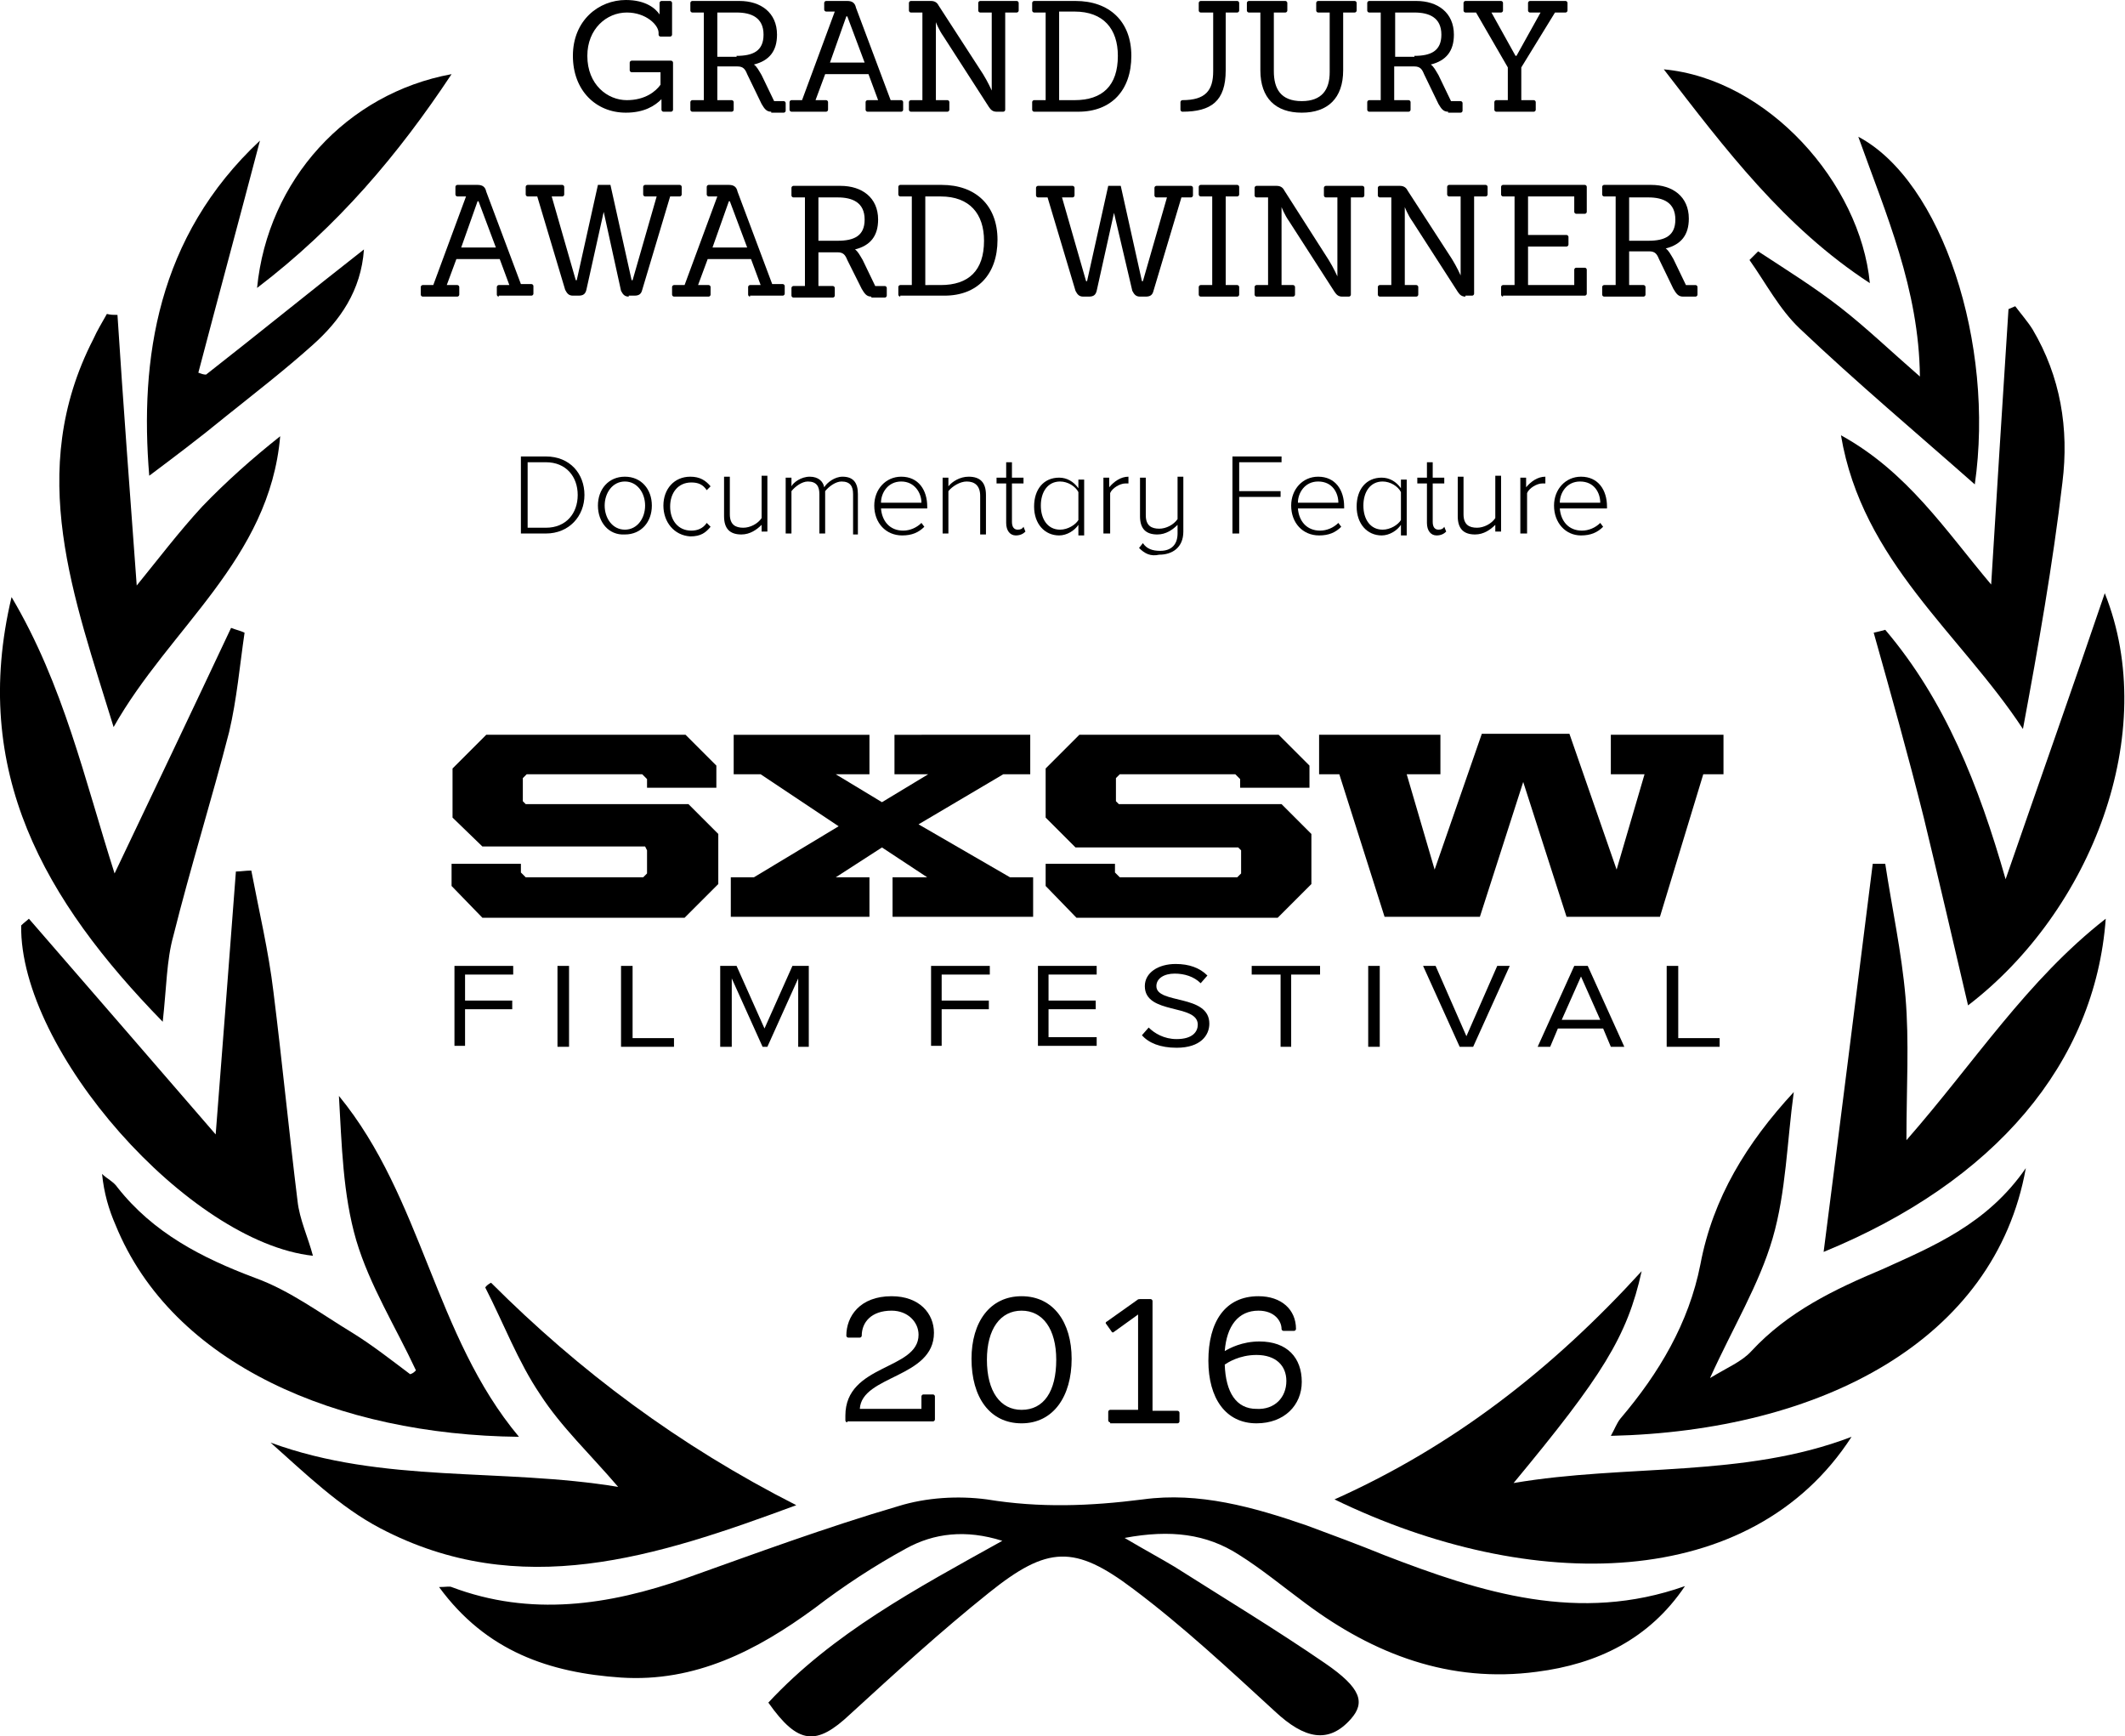 <?xml version="1.0" encoding="utf-8"?>
<!-- Generator: Adobe Illustrator 19.2.1, SVG Export Plug-In . SVG Version: 6.00 Build 0)  -->
<svg version="1.1" id="Layer_2" xmlns="http://www.w3.org/2000/svg" xmlns:xlink="http://www.w3.org/1999/xlink" x="0px" y="0px"
	 viewBox="0 0 220.7 180.3" style="enable-background:new 0 0 220.7 180.3;" xml:space="preserve">
<g>
	<g>
		<g>
			<path d="M54.1,55.4v-8h2.6c2.5,0,4,1.8,4,4c0,2.2-1.6,4-4,4H54.1z M60,51.4c0-1.9-1.2-3.4-3.3-3.4h-1.9v6.8h1.9
				C58.8,54.8,60,53.3,60,51.4z"/>
			<path d="M62.1,52.5c0-1.7,1.1-3,2.8-3c1.7,0,2.8,1.3,2.8,3s-1.1,3-2.8,3C63.2,55.6,62.1,54.2,62.1,52.5z M67,52.5
				c0-1.3-0.8-2.5-2.1-2.5c-1.3,0-2.1,1.2-2.1,2.5c0,1.3,0.8,2.5,2.1,2.5C66.2,55,67,53.8,67,52.5z"/>
			<path d="M68.9,52.5c0-1.7,1.1-3,2.8-3c1,0,1.6,0.4,2.1,1l-0.4,0.4c-0.4-0.6-0.9-0.8-1.6-0.8c-1.4,0-2.2,1.1-2.2,2.5
				s0.8,2.5,2.2,2.5c0.6,0,1.2-0.2,1.6-0.8l0.4,0.4c-0.5,0.6-1,1-2.1,1C70,55.6,68.9,54.2,68.9,52.5z"/>
			<path d="M79.1,55.4v-0.9c-0.5,0.5-1.2,1-2.1,1c-1.2,0-1.8-0.6-1.8-1.9v-4.1h0.6v3.9c0,1.1,0.6,1.4,1.4,1.4c0.7,0,1.5-0.4,1.9-1
				v-4.4h0.6v5.8H79.1z"/>
			<path d="M88.6,55.4v-4.1c0-0.8-0.3-1.3-1.2-1.3c-0.6,0-1.3,0.5-1.7,1v4.4h-0.6v-4.1c0-0.8-0.3-1.3-1.2-1.3c-0.6,0-1.3,0.5-1.7,1
				v4.4h-0.6v-5.8h0.6v0.9c0.2-0.4,1-1,1.9-1c0.9,0,1.4,0.5,1.5,1.1c0.3-0.5,1.1-1.1,1.9-1.1c1.1,0,1.6,0.6,1.6,1.8v4.2H88.6z"/>
			<path d="M90.8,52.5c0-1.7,1.2-3,2.8-3c1.8,0,2.7,1.4,2.7,3.1v0.2h-4.8c0.1,1.3,0.9,2.3,2.3,2.3c0.7,0,1.4-0.3,1.9-0.8l0.3,0.4
				c-0.6,0.6-1.3,0.9-2.3,0.9C92,55.6,90.8,54.3,90.8,52.5z M93.6,50c-1.4,0-2.1,1.2-2.1,2.2h4.2C95.7,51.2,95,50,93.6,50z"/>
			<path d="M101.8,55.4v-3.9c0-1.1-0.6-1.5-1.4-1.5c-0.7,0-1.5,0.5-1.9,1v4.4h-0.6v-5.8h0.6v0.9c0.4-0.5,1.2-1,2.1-1
				c1.2,0,1.8,0.6,1.8,1.9v4.1H101.8z"/>
			<path d="M104.5,54.3v-4.1h-1v-0.6h1V48h0.6v1.6h1.2v0.6h-1.2v4c0,0.5,0.2,0.8,0.6,0.8c0.3,0,0.5-0.1,0.6-0.3l0.2,0.5
				c-0.2,0.2-0.5,0.4-1,0.4C104.9,55.6,104.5,55.1,104.5,54.3z"/>
			<path d="M112,55.4v-0.9c-0.4,0.6-1.2,1.1-2,1.1c-1.5,0-2.6-1.2-2.6-3c0-1.8,1-3,2.6-3c0.8,0,1.5,0.4,2,1.1v-0.9h0.6v5.8H112z
				 M112,54v-2.9c-0.3-0.6-1.1-1.1-1.9-1.1c-1.3,0-2,1.1-2,2.5c0,1.4,0.7,2.5,2,2.5C110.9,55,111.7,54.5,112,54z"/>
			<path d="M114.6,55.4v-5.8h0.6v1c0.5-0.6,1.2-1.1,2-1.1v0.7c-0.1,0-0.2,0-0.3,0c-0.6,0-1.4,0.5-1.6,1v4.2H114.6z"/>
			<path d="M118.3,56.9l0.4-0.5c0.4,0.6,1,0.8,1.8,0.8c1.2,0,1.8-0.7,1.8-1.8v-0.9c-0.5,0.5-1.2,1-2.1,1c-1.2,0-1.8-0.6-1.8-1.9v-4
				h0.6v3.9c0,1.1,0.6,1.4,1.4,1.4c0.7,0,1.5-0.4,1.9-1v-4.4h0.6v5.7c0,1.7-1.2,2.4-2.5,2.4C119.5,57.8,118.9,57.5,118.3,56.9z"/>
			<path d="M128,55.4v-8h5.1V48h-4.4v3h4.3v0.6h-4.3v3.8H128z"/>
			<path d="M134.1,52.5c0-1.7,1.2-3,2.8-3c1.8,0,2.7,1.4,2.7,3.1v0.2h-4.8c0.1,1.3,0.9,2.3,2.3,2.3c0.7,0,1.4-0.3,1.9-0.8l0.3,0.4
				c-0.6,0.6-1.3,0.9-2.3,0.9C135.3,55.6,134.1,54.3,134.1,52.5z M136.9,50c-1.4,0-2.1,1.2-2.1,2.2h4.2C139,51.2,138.4,50,136.9,50z
				"/>
			<path d="M145.5,55.4v-0.9c-0.4,0.6-1.2,1.1-2,1.1c-1.5,0-2.6-1.2-2.6-3c0-1.8,1-3,2.6-3c0.8,0,1.5,0.4,2,1.1v-0.9h0.6v5.8H145.5z
				 M145.5,54v-2.9c-0.3-0.6-1.1-1.1-1.9-1.1c-1.3,0-2,1.1-2,2.5c0,1.4,0.7,2.5,2,2.5C144.4,55,145.2,54.5,145.5,54z"/>
			<path d="M148.2,54.3v-4.1h-1v-0.6h1V48h0.6v1.6h1.2v0.6h-1.2v4c0,0.5,0.2,0.8,0.6,0.8c0.3,0,0.5-0.1,0.6-0.3l0.2,0.5
				c-0.2,0.2-0.5,0.4-1,0.4C148.6,55.6,148.2,55.1,148.2,54.3z"/>
			<path d="M155.3,55.4v-0.9c-0.5,0.5-1.2,1-2.1,1c-1.2,0-1.8-0.6-1.8-1.9v-4.1h0.6v3.9c0,1.1,0.6,1.4,1.4,1.4c0.7,0,1.5-0.4,1.9-1
				v-4.4h0.6v5.8H155.3z"/>
			<path d="M157.9,55.4v-5.8h0.6v1c0.5-0.6,1.2-1.1,2-1.1v0.7c-0.1,0-0.2,0-0.3,0c-0.6,0-1.4,0.5-1.6,1v4.2H157.9z"/>
			<path d="M161.4,52.5c0-1.7,1.2-3,2.8-3c1.8,0,2.7,1.4,2.7,3.1v0.2H162c0.1,1.3,0.9,2.3,2.3,2.3c0.7,0,1.4-0.3,1.9-0.8l0.3,0.4
				c-0.6,0.6-1.3,0.9-2.3,0.9C162.6,55.6,161.4,54.3,161.4,52.5z M164.1,50c-1.4,0-2.1,1.2-2.1,2.2h4.2
				C166.2,51.2,165.6,50,164.1,50z"/>
		</g>
	</g>
	<g>
		<path d="M68.9,11.6c-0.1,0-0.2-0.1-0.2-0.2v-1.1c-0.7,0.7-1.8,1.4-3.7,1.4c-3.1,0-5.5-2.3-5.5-5.9C59.5,2.1,62.2,0,65,0
			c2.1,0,3.1,0.9,3.5,1.5l0-1.2c0-0.1,0.1-0.2,0.2-0.2h0.9c0.1,0,0.2,0.1,0.2,0.2v3.3c0,0.1-0.1,0.2-0.2,0.2h-1
			c-0.1,0-0.2-0.1-0.2-0.2V3.4c0-0.8-1.3-2.1-3.3-2.1C63,1.3,61,3,61,5.8c0,3,2.1,4.6,4.1,4.6c1.9,0,3-0.9,3.5-1.6V7.5h-3
			c-0.1,0-0.2-0.1-0.2-0.2V6.5c0-0.1,0.1-0.2,0.2-0.2h4.1c0.1,0,0.2,0.1,0.2,0.2v4.9c0,0.1-0.1,0.2-0.2,0.2H68.9z"/>
		<path d="M80.1,11.6c-0.5,0-0.7-0.3-1-0.8l-1.5-3.1c-0.2-0.5-0.4-0.8-1-0.8h-2.1v3.5H76c0.1,0,0.2,0.1,0.2,0.2v0.8
			c0,0.1-0.1,0.2-0.2,0.2h-4.1c-0.1,0-0.2-0.1-0.2-0.2v-0.8c0-0.1,0.1-0.2,0.2-0.2h1.2V1.3h-1.2c-0.1,0-0.2-0.1-0.2-0.2V0.3
			c0-0.1,0.1-0.2,0.2-0.2h4.9c2.2,0,3.9,1.2,3.9,3.5c0,1.7-0.8,2.7-2.4,3.1c0.3,0.2,0.5,0.6,0.8,1.1l1.3,2.7h1
			c0.1,0,0.2,0.1,0.2,0.2v0.8c0,0.1-0.1,0.2-0.2,0.2H80.1z M76.5,5.8c1.7,0,2.8-0.5,2.8-2.2c0-1.8-1.3-2.3-2.8-2.3h-2v4.6H76.5z"/>
		<path d="M90.1,11.6c-0.1,0-0.2-0.1-0.2-0.2v-0.8c0-0.1,0.1-0.2,0.2-0.2h1.1l-1-2.7h-4.5l-1,2.7h1.1c0.1,0,0.2,0.1,0.2,0.2v0.8
			c0,0.1-0.1,0.2-0.2,0.2h-3.6c-0.1,0-0.2-0.1-0.2-0.2v-0.8c0-0.1,0.1-0.2,0.2-0.2h1.1l3.4-9.2h-0.9c-0.1,0-0.2-0.1-0.2-0.2V0.3
			c0-0.1,0.1-0.2,0.2-0.2H88c0.5,0,0.8,0.2,0.9,0.7l3.6,9.6h1.1c0.1,0,0.2,0.1,0.2,0.2v0.8c0,0.1-0.1,0.2-0.2,0.2H90.1z M88,1.7
			h-0.1l-1.7,4.8h3.6L88,1.7z"/>
		<path d="M103.5,11.6c-0.4,0-0.6-0.2-0.8-0.5L98,3.8c-0.5-0.7-0.8-1.5-0.8-1.5h0v8.1h1.2c0.1,0,0.2,0.1,0.2,0.2v0.8
			c0,0.1-0.1,0.2-0.2,0.2h-3.8c-0.1,0-0.2-0.1-0.2-0.2v-0.8c0-0.1,0.1-0.2,0.2-0.2h1.2V1.3h-1.2c-0.1,0-0.2-0.1-0.2-0.2V0.3
			c0-0.1,0.1-0.2,0.2-0.2h2.1c0.5,0,0.7,0.3,0.8,0.5l4.6,7.1c0.5,0.8,0.9,1.7,0.9,1.7h0V1.3h-1.2c-0.1,0-0.2-0.1-0.2-0.2V0.3
			c0-0.1,0.1-0.2,0.2-0.2h3.8c0.1,0,0.2,0.1,0.2,0.2v0.8c0,0.1-0.1,0.2-0.2,0.2h-1.2v10.1c0,0.1-0.1,0.2-0.2,0.2H103.5z"/>
		<path d="M107.4,11.6c-0.1,0-0.2-0.1-0.2-0.2v-0.8c0-0.1,0.1-0.2,0.2-0.2h1.2V1.3h-1.2c-0.1,0-0.2-0.1-0.2-0.2V0.3
			c0-0.1,0.1-0.2,0.2-0.2h4.3c3.5,0,5.8,2.1,5.8,5.7c0,3.6-2.1,5.8-5.5,5.8H107.4z M111.6,10.4c2.9,0,4.5-1.5,4.5-4.6
			c0-2.8-1.5-4.6-4.5-4.6H110v9.2H111.6z"/>
		<path d="M125.9,1.3h-1.2c-0.1,0-0.2-0.1-0.2-0.2V0.3c0-0.1,0.1-0.2,0.2-0.2h3.8c0.1,0,0.2,0.1,0.2,0.2v0.8c0,0.1-0.1,0.2-0.2,0.2
			h-1.2v6c0,3.2-1.5,4.3-4.5,4.3c-0.1,0-0.2-0.1-0.2-0.2v-0.8c0-0.1,0.1-0.2,0.2-0.2c2.4,0,3.2-1,3.2-3V1.3z"/>
		<path d="M138.1,1.3h-1.2c-0.1,0-0.2-0.1-0.2-0.2V0.3c0-0.1,0.1-0.2,0.2-0.2h3.8c0.1,0,0.2,0.1,0.2,0.2v0.8c0,0.1-0.1,0.2-0.2,0.2
			h-1.2v6c0,2.9-1.6,4.4-4.3,4.4c-2.7,0-4.3-1.5-4.3-4.4v-6h-1.2c-0.1,0-0.2-0.1-0.2-0.2V0.3c0-0.1,0.1-0.2,0.2-0.2h3.8
			c0.1,0,0.2,0.1,0.2,0.2v0.8c0,0.1-0.1,0.2-0.2,0.2h-1.2v6.1c0,1.8,0.7,3.1,2.9,3.1c2.1,0,2.9-1.2,2.9-3V1.3z"/>
		<path d="M150.4,11.6c-0.5,0-0.7-0.3-1-0.8l-1.5-3.1c-0.2-0.5-0.4-0.8-1-0.8h-2.1v3.5h1.5c0.1,0,0.2,0.1,0.2,0.2v0.8
			c0,0.1-0.1,0.2-0.2,0.2h-4.1c-0.1,0-0.2-0.1-0.2-0.2v-0.8c0-0.1,0.1-0.2,0.2-0.2h1.2V1.3h-1.2c-0.1,0-0.2-0.1-0.2-0.2V0.3
			c0-0.1,0.1-0.2,0.2-0.2h4.9c2.2,0,3.9,1.2,3.9,3.5c0,1.7-0.8,2.7-2.4,3.1c0.3,0.2,0.5,0.6,0.8,1.1l1.3,2.7h1
			c0.1,0,0.2,0.1,0.2,0.2v0.8c0,0.1-0.1,0.2-0.2,0.2H150.4z M146.9,5.8c1.7,0,2.8-0.5,2.8-2.2c0-1.8-1.3-2.3-2.8-2.3h-2v4.6H146.9z"
			/>
		<path d="M155.4,11.6c-0.1,0-0.2-0.1-0.2-0.2v-0.8c0-0.1,0.1-0.2,0.2-0.2h1.2V7l-3.3-5.7h-1.1c-0.1,0-0.2-0.1-0.2-0.2V0.3
			c0-0.1,0.1-0.2,0.2-0.2h3.7c0.1,0,0.2,0.1,0.2,0.2v0.8c0,0.1-0.1,0.2-0.2,0.2h-1l2.5,4.5h0.1l2.5-4.5h-1.1c-0.1,0-0.2-0.1-0.2-0.2
			V0.3c0-0.1,0.1-0.2,0.2-0.2h3.7c0.1,0,0.2,0.1,0.2,0.2v0.8c0,0.1-0.1,0.2-0.2,0.2h-1.1L158,7v3.4h1.3c0.1,0,0.2,0.1,0.2,0.2v0.8
			c0,0.1-0.1,0.2-0.2,0.2H155.4z"/>
		<path d="M51.8,30.8c-0.1,0-0.2-0.1-0.2-0.2v-0.8c0-0.1,0.1-0.2,0.2-0.2h1.1l-1-2.7h-4.5l-1,2.7h1.1c0.1,0,0.2,0.1,0.2,0.2v0.8
			c0,0.1-0.1,0.2-0.2,0.2h-3.6c-0.1,0-0.2-0.1-0.2-0.2v-0.8c0-0.1,0.1-0.2,0.2-0.2H45l3.4-9.2h-0.9c-0.1,0-0.2-0.1-0.2-0.2v-0.8
			c0-0.1,0.1-0.2,0.2-0.2h2.1c0.5,0,0.8,0.2,0.9,0.7l3.6,9.6h1.1c0.1,0,0.2,0.1,0.2,0.2v0.8c0,0.1-0.1,0.2-0.2,0.2H51.8z M49.7,20.9
			h-0.1l-1.7,4.8h3.6L49.7,20.9z"/>
		<path d="M65.3,30.8c-0.4,0-0.6-0.2-0.8-0.6L62.7,22h0l-1.8,8.1c-0.1,0.4-0.3,0.6-0.8,0.6h-0.6c-0.4,0-0.6-0.2-0.8-0.6l-2.9-9.7h-1
			c-0.1,0-0.2-0.1-0.2-0.2v-0.8c0-0.1,0.1-0.2,0.2-0.2h3.6c0.1,0,0.2,0.1,0.2,0.2v0.8c0,0.1-0.1,0.2-0.2,0.2h-1.1l2.5,8.7h0.1
			l2.2-9.9h1.3l2.2,9.9h0.1l2.5-8.7H67c-0.1,0-0.2-0.1-0.2-0.2v-0.8c0-0.1,0.1-0.2,0.2-0.2h3.6c0.1,0,0.2,0.1,0.2,0.2v0.8
			c0,0.1-0.1,0.2-0.2,0.2h-1l-2.9,9.7c-0.1,0.4-0.3,0.6-0.8,0.6H65.3z"/>
		<path d="M77.9,30.8c-0.1,0-0.2-0.1-0.2-0.2v-0.8c0-0.1,0.1-0.2,0.2-0.2H79l-1-2.7h-4.5l-1,2.7h1.1c0.1,0,0.2,0.1,0.2,0.2v0.8
			c0,0.1-0.1,0.2-0.2,0.2H70c-0.1,0-0.2-0.1-0.2-0.2v-0.8c0-0.1,0.1-0.2,0.2-0.2h1.1l3.4-9.2h-0.9c-0.1,0-0.2-0.1-0.2-0.2v-0.8
			c0-0.1,0.1-0.2,0.2-0.2h2.1c0.5,0,0.8,0.2,0.9,0.7l3.6,9.6h1.1c0.1,0,0.2,0.1,0.2,0.2v0.8c0,0.1-0.1,0.2-0.2,0.2H77.9z M75.8,20.9
			h-0.1l-1.7,4.8h3.6L75.8,20.9z"/>
		<path d="M90.5,30.8c-0.5,0-0.7-0.3-1-0.8L88,27c-0.2-0.5-0.4-0.8-1-0.8H85v3.5h1.5c0.1,0,0.2,0.1,0.2,0.2v0.8
			c0,0.1-0.1,0.2-0.2,0.2h-4.1c-0.1,0-0.2-0.1-0.2-0.2v-0.8c0-0.1,0.1-0.2,0.2-0.2h1.2v-9.2h-1.2c-0.1,0-0.2-0.1-0.2-0.2v-0.8
			c0-0.1,0.1-0.2,0.2-0.2h4.9c2.2,0,3.9,1.2,3.9,3.5c0,1.7-0.8,2.7-2.4,3.1c0.3,0.2,0.5,0.6,0.8,1.1l1.3,2.7h1
			c0.1,0,0.2,0.1,0.2,0.2v0.8c0,0.1-0.1,0.2-0.2,0.2H90.5z M87,25c1.7,0,2.8-0.5,2.8-2.2c0-1.8-1.3-2.3-2.8-2.3h-2V25H87z"/>
		<path d="M93.5,30.8c-0.1,0-0.2-0.1-0.2-0.2v-0.8c0-0.1,0.1-0.2,0.2-0.2h1.2v-9.2h-1.2c-0.1,0-0.2-0.1-0.2-0.2v-0.8
			c0-0.1,0.1-0.2,0.2-0.2h4.3c3.5,0,5.8,2.1,5.8,5.7c0,3.6-2.1,5.8-5.5,5.8H93.5z M97.7,29.6c2.9,0,4.5-1.5,4.5-4.6
			c0-2.8-1.5-4.6-4.5-4.6h-1.6v9.2H97.7z"/>
		<path d="M118.4,30.8c-0.4,0-0.6-0.2-0.8-0.6l-1.9-8.1h0l-1.8,8.1c-0.1,0.4-0.3,0.6-0.8,0.6h-0.6c-0.4,0-0.6-0.2-0.8-0.6l-2.9-9.7
			h-1c-0.1,0-0.2-0.1-0.2-0.2v-0.8c0-0.1,0.1-0.2,0.2-0.2h3.6c0.1,0,0.2,0.1,0.2,0.2v0.8c0,0.1-0.1,0.2-0.2,0.2h-1.1l2.5,8.7h0.1
			l2.2-9.9h1.3l2.2,9.9h0.1l2.5-8.7h-1.1c-0.1,0-0.2-0.1-0.2-0.2v-0.8c0-0.1,0.1-0.2,0.2-0.2h3.6c0.1,0,0.2,0.1,0.2,0.2v0.8
			c0,0.1-0.1,0.2-0.2,0.2h-1l-2.9,9.7c-0.1,0.4-0.3,0.6-0.8,0.6H118.4z"/>
		<path d="M124.7,30.8c-0.1,0-0.2-0.1-0.2-0.2v-0.8c0-0.1,0.1-0.2,0.2-0.2h1.2v-9.2h-1.2c-0.1,0-0.2-0.1-0.2-0.2v-0.8
			c0-0.1,0.1-0.2,0.2-0.2h3.8c0.1,0,0.2,0.1,0.2,0.2v0.8c0,0.1-0.1,0.2-0.2,0.2h-1.2v9.2h1.2c0.1,0,0.2,0.1,0.2,0.2v0.8
			c0,0.1-0.1,0.2-0.2,0.2H124.7z"/>
		<path d="M139.4,30.8c-0.4,0-0.6-0.2-0.8-0.5l-4.7-7.3c-0.5-0.7-0.8-1.5-0.8-1.5h0v8.1h1.2c0.1,0,0.2,0.1,0.2,0.2v0.8
			c0,0.1-0.1,0.2-0.2,0.2h-3.8c-0.1,0-0.2-0.1-0.2-0.2v-0.8c0-0.1,0.1-0.2,0.2-0.2h1.2v-9.1h-1.2c-0.1,0-0.2-0.1-0.2-0.2v-0.8
			c0-0.1,0.1-0.2,0.2-0.2h2.1c0.5,0,0.7,0.3,0.8,0.5L138,27c0.5,0.8,0.9,1.7,0.9,1.7h0v-8.2h-1.2c-0.1,0-0.2-0.1-0.2-0.2v-0.8
			c0-0.1,0.1-0.2,0.2-0.2h3.8c0.1,0,0.2,0.1,0.2,0.2v0.8c0,0.1-0.1,0.2-0.2,0.2h-1.2v10.1c0,0.1-0.1,0.2-0.2,0.2H139.4z"/>
		<path d="M152.2,30.8c-0.4,0-0.6-0.2-0.8-0.5l-4.7-7.3c-0.5-0.7-0.8-1.5-0.8-1.5h0v8.1h1.2c0.1,0,0.2,0.1,0.2,0.2v0.8
			c0,0.1-0.1,0.2-0.2,0.2h-3.8c-0.1,0-0.2-0.1-0.2-0.2v-0.8c0-0.1,0.1-0.2,0.2-0.2h1.2v-9.1h-1.2c-0.1,0-0.2-0.1-0.2-0.2v-0.8
			c0-0.1,0.1-0.2,0.2-0.2h2.1c0.5,0,0.7,0.3,0.8,0.5l4.6,7.1c0.5,0.8,0.9,1.7,0.9,1.7h0v-8.2h-1.2c-0.1,0-0.2-0.1-0.2-0.2v-0.8
			c0-0.1,0.1-0.2,0.2-0.2h3.8c0.1,0,0.2,0.1,0.2,0.2v0.8c0,0.1-0.1,0.2-0.2,0.2h-1.2v10.1c0,0.1-0.1,0.2-0.2,0.2H152.2z"/>
		<path d="M156.1,30.8c-0.1,0-0.2-0.1-0.2-0.2v-0.8c0-0.1,0.1-0.2,0.2-0.2h1.2v-9.2h-1.2c-0.1,0-0.2-0.1-0.2-0.2v-0.8
			c0-0.1,0.1-0.2,0.2-0.2h8.5c0.1,0,0.2,0.1,0.2,0.2V22c0,0.1-0.1,0.2-0.2,0.2h-0.9c-0.1,0-0.2-0.1-0.2-0.2v-1.6h-4.8v4h4
			c0.1,0,0.2,0.1,0.2,0.2v0.8c0,0.1-0.1,0.2-0.2,0.2h-4v4h4.8v-1.6c0-0.1,0.1-0.2,0.2-0.2h0.9c0.1,0,0.2,0.1,0.2,0.2v2.5
			c0,0.1-0.1,0.2-0.2,0.2H156.1z"/>
		<path d="M174.8,30.8c-0.5,0-0.7-0.3-1-0.8l-1.5-3.1c-0.2-0.5-0.4-0.8-1-0.8h-2.1v3.5h1.5c0.1,0,0.2,0.1,0.2,0.2v0.8
			c0,0.1-0.1,0.2-0.2,0.2h-4.1c-0.1,0-0.2-0.1-0.2-0.2v-0.8c0-0.1,0.1-0.2,0.2-0.2h1.2v-9.2h-1.2c-0.1,0-0.2-0.1-0.2-0.2v-0.8
			c0-0.1,0.1-0.2,0.2-0.2h4.9c2.2,0,3.9,1.2,3.9,3.5c0,1.7-0.8,2.7-2.4,3.1c0.3,0.2,0.5,0.6,0.8,1.1l1.3,2.7h1
			c0.1,0,0.2,0.1,0.2,0.2v0.8c0,0.1-0.1,0.2-0.2,0.2H174.8z M171.2,25c1.7,0,2.8-0.5,2.8-2.2c0-1.8-1.3-2.3-2.8-2.3h-2V25H171.2z"/>
	</g>
	<g>
		<g>
			<path d="M46.9,92v-2.3h7.2v0.9l0.5,0.5h12.2l0.4-0.4v-2.4L67,87.9H50.1L47,84.9v-5.1l3.5-3.5h20.7l3.2,3.2v2.3h-7.2v-0.9
				l-0.5-0.5h-12l-0.4,0.4v2.4l0.3,0.3h16.9l3.1,3.1v5.2l-3.5,3.5H50.1L46.9,92z"/>
			<path d="M92.7,91.1h3.6L91.6,88l-4.8,3.1h3.5v4.1H75.9v-4.1h2.4l8.8-5.3l-8.1-5.4h-2.8v-4.1h14.1v4.1h-3.5l4.8,2.9l4.8-2.9h-3.5
				v-4.1H107v4.1h-2.8l-8.8,5.2l9.5,5.5h2.4v4.1H92.7V91.1z"/>
			<path d="M108.6,92v-2.3h7.2v0.9l0.5,0.5h12.2l0.4-0.4v-2.4l-0.3-0.3h-16.9l-3.1-3.1v-5.1l3.5-3.5h20.7l3.2,3.2v2.3h-7.2v-0.9
				l-0.5-0.5h-12l-0.4,0.4v2.4l0.3,0.3h16.9l3.1,3.1v5.2l-3.5,3.5h-20.9L108.6,92z"/>
			<path d="M139.1,80.4H137v-4.1h12.6v4.1h-3.5l2.9,9.9l4.9-14.1h9.1l4.9,14.1l2.9-9.9h-3.5v-4.1h11.7v4.1h-2.1l-4.5,14.8h-9.7
				l-4.5-14l-4.5,14h-9.9L139.1,80.4z"/>
		</g>
		<g>
			<path d="M47.2,108.7v-8.4h6.1v0.9h-5v2.7h4.9v0.9h-4.9v3.8H47.2z"/>
			<path d="M57.9,108.7v-8.4h1.2v8.4H57.9z"/>
			<path d="M64.5,108.7v-8.4h1.2v7.5H70v0.9H64.5z"/>
			<path d="M82.9,108.7v-7.1l-3.2,7.1h-0.5l-3.2-7.1v7.1h-1.2v-8.4h1.7l2.9,6.5l2.9-6.5h1.7v8.4H82.9z"/>
			<path d="M96.7,108.7v-8.4h6.1v0.9h-5v2.7h4.9v0.9h-4.9v3.8H96.7z"/>
			<path d="M107.8,108.7v-8.4h6.1v0.9h-5v2.7h4.9v0.9h-4.9v2.9h5v0.9H107.8z"/>
			<path d="M118.6,107.5l0.7-0.8c0.6,0.6,1.6,1.2,2.9,1.2c1.7,0,2.2-0.8,2.2-1.5c0-2.2-5.5-1-5.5-4c0-1.4,1.4-2.3,3.2-2.3
				c1.4,0,2.5,0.4,3.3,1.2l-0.7,0.8c-0.7-0.7-1.7-1-2.7-1c-1.1,0-1.9,0.5-1.9,1.3c0,1.9,5.5,0.8,5.5,3.9c0,1.2-0.9,2.5-3.4,2.5
				C120.5,108.8,119.3,108.3,118.6,107.5z"/>
			<path d="M133,108.7v-7.5h-3v-0.9h7.1v0.9h-3v7.5H133z"/>
			<path d="M142.1,108.7v-8.4h1.2v8.4H142.1z"/>
			<path d="M151.6,108.7l-3.8-8.4h1.3l3.2,7.3l3.2-7.3h1.3l-3.8,8.4H151.6z"/>
			<path d="M167.3,108.7l-0.8-1.9h-4.7l-0.8,1.9h-1.3l3.8-8.4h1.4l3.8,8.4H167.3z M164.2,101.4l-2,4.5h4L164.2,101.4z"/>
			<path d="M173.1,108.7v-8.4h1.2v7.5h4.3v0.9H173.1z"/>
		</g>
	</g>
	<g>
		<path d="M88,147.7c-0.1,0-0.2-0.1-0.2-0.2v-0.5c0-5.4,7.6-4.7,7.6-8.4c0-1.3-1.1-2.5-2.8-2.5c-2.1,0-3.1,1.2-3.1,2.6
			c0,0.1-0.1,0.2-0.2,0.2h-1.2c-0.1,0-0.2-0.1-0.2-0.2c0-2,1.4-4.1,4.7-4.1c2.9,0,4.4,1.8,4.4,3.8c0,4.7-7.5,4.4-7.7,7.9h6.4V145
			c0-0.1,0.1-0.2,0.2-0.2h1c0.1,0,0.2,0.1,0.2,0.2v2.4c0,0.1-0.1,0.2-0.2,0.2H88z"/>
		<path d="M100.9,141.1c0-3.8,1.9-6.5,5.2-6.5s5.2,2.7,5.2,6.5c0,3.9-1.9,6.7-5.2,6.7S100.9,145.1,100.9,141.1z M109.7,141.2
			c0-3.2-1.4-5.1-3.6-5.1c-2.2,0-3.6,1.9-3.6,5.1c0,3.3,1.4,5.2,3.6,5.2C108.4,146.4,109.7,144.5,109.7,141.2z"/>
		<path d="M115.3,147.7c-0.1,0-0.2-0.1-0.2-0.2v-0.9c0-0.1,0.1-0.2,0.2-0.2h2.9v-9.9l-2.5,1.8c-0.1,0.1-0.2,0.1-0.3-0.1l-0.5-0.7
			c-0.1-0.1-0.1-0.2,0.1-0.3l3.1-2.2c0.1-0.1,0.2-0.1,0.3-0.1h1.1c0.1,0,0.2,0.1,0.2,0.2v11.4h2.6c0.1,0,0.2,0.1,0.2,0.2v0.9
			c0,0.1-0.1,0.2-0.2,0.2H115.3z"/>
		<path d="M135.2,143.5c0,2.4-1.8,4.3-4.7,4.3c-3.2,0-5-2.6-5-6.5c0-4,1.7-6.7,5.2-6.7c2.4,0,3.9,1.4,3.9,3.4c0,0.1-0.1,0.2-0.2,0.2
			h-1.1c-0.1,0-0.2-0.1-0.2-0.2c0-0.8-0.7-1.9-2.4-1.9c-2.1,0-3.3,1.6-3.5,4.2c0.5-0.3,1.8-1,3.6-1
			C133.7,139.3,135.2,141,135.2,143.5z M133.6,143.4c0-1.6-1.1-2.7-3.1-2.7c-1.8,0-3,0.8-3.3,1c0.1,2.9,1.2,4.6,3.3,4.6
			C132.4,146.4,133.6,145.1,133.6,143.4z"/>
	</g>
	<g>
		<path d="M79.8,176.8c6.7-7.2,15.3-11.8,24.3-16.8c-3.8-1.2-7.1-0.8-10,0.8c-3.3,1.8-6.5,3.9-9.5,6.2c-6,4.4-12.4,7.7-20.1,7.2
			c-7.4-0.5-14-2.7-18.9-9.4c0.7,0,1.1-0.1,1.3,0c8.2,3.1,16.3,1.9,24.3-0.9c7.3-2.6,14.6-5.3,22.1-7.5c2.9-0.9,6.2-1.1,9.2-0.7
			c5.5,0.9,10.7,0.7,16.2,0c5.8-0.8,11.5,0.8,17,2.7c2.7,1,5.4,2,8.1,3.1c10.1,3.9,20.2,7.1,31.2,3.2c-3.7,5.5-9.1,8.1-15.4,8.9
			c-9,1.2-16.9-1.8-24-7.1c-2.3-1.7-4.6-3.6-7-5.1c-3.3-2.1-7-2.6-11.8-1.7c2.2,1.3,3.7,2.1,5.2,3c5.2,3.3,10.5,6.5,15.6,10
			c3.8,2.6,4.2,4.1,2.7,5.8c-2.3,2.6-4.8,2.1-7.9-0.8c-4.8-4.4-9.5-8.8-14.7-12.7c-6.1-4.6-8.9-4.5-15,0.4c-5,4-9.7,8.3-14.4,12.6
			C84.8,181.3,82.9,181.2,79.8,176.8z"/>
		<path d="M170.5,132c-1.5,6.8-4.1,10.9-13.3,22c11.7-2,23.9-0.5,35.1-4.8c-10.4,16.1-33.3,16.4-53.7,6.5
			C150.9,150.2,161.2,142.2,170.5,132z"/>
		<path d="M51,133.2c9.2,9.2,19.5,16.9,31.7,23.1c-14.6,5.4-28.7,10-43.2,2.4c-4.2-2.2-7.8-5.7-11.4-8.9c11.7,4.3,24,2.6,36.1,4.6
			c-2.9-3.4-5.9-6.2-8.1-9.6c-2.3-3.4-3.8-7.4-5.7-11.1C50.5,133.5,50.8,133.3,51,133.2z"/>
		<path d="M210.4,121.3c-3.2,17.9-21.3,27.3-43.1,27.8c0.4-0.7,0.6-1.3,1-1.8c4-4.7,7.1-9.9,8.3-16c1.3-6.9,4.8-12.6,9.7-17.9
			c-0.7,5.1-0.8,10.4-2.2,15.2c-1.4,4.8-4.1,9.2-6.5,14.5c1.8-1.1,3.3-1.7,4.3-2.8c3.8-4.1,8.6-6.4,13.6-8.5
			C200.8,129.4,206.4,127.1,210.4,121.3z"/>
		<path d="M43.2,142.3c-2.1-4.5-4.8-8.8-6.2-13.5c-1.4-4.8-1.5-9.9-1.8-15c8.7,10.6,9.9,24.9,18.7,35.4c-18.8-0.2-36-7.5-41.9-22
			c-0.7-1.6-1.2-3.3-1.4-5.3c0.5,0.5,1.2,0.8,1.6,1.4c3.7,4.7,8.7,7.3,14.3,9.4c3.6,1.3,6.8,3.7,10.1,5.7c2.1,1.3,4,2.8,6,4.3
			C42.9,142.6,43,142.5,43.2,142.3z"/>
		<path d="M198,118.4c7.1-8.1,12.5-16.6,20.7-23c-1.1,15-11.5,27.3-29.3,34.6c1.7-13.2,3.4-26.8,5.1-40.3c0.4,0,0.9,0,1.3,0
			c0.7,4.6,1.7,9.2,2.1,13.8C198.3,108.2,198,112.9,198,118.4z"/>
		<path d="M3,95.4c6.5,7.5,13.1,15.1,19.4,22.4c0.7-8.9,1.4-18.1,2.1-27.3c0.5,0,1-0.1,1.6-0.1c0.8,4.2,1.8,8.4,2.3,12.6
			c0.9,7.2,1.6,14.4,2.5,21.7c0.2,1.9,1.1,3.8,1.6,5.7C19.6,129,2,109.1,2.2,96.1C2.5,95.8,2.8,95.6,3,95.4z"/>
		<path d="M195.8,65.4c6.2,7.3,9.7,16.1,12.5,25.9c3.6-10.4,7-20,10.3-29.7c5.8,14.5-1.4,33-14.2,42.8c-1.5-6.4-3-12.9-4.6-19.5
			c-1.6-6.4-3.4-12.8-5.2-19.2C195.1,65.6,195.4,65.5,195.8,65.4z"/>
		<path d="M16.9,106.1c-12.3-12.6-20-26-15.7-44.1C6.6,71.1,8.8,81,11.9,90.7c4.1-8.6,8.1-17,12.1-25.5c0.5,0.2,1,0.3,1.4,0.5
			c-0.5,3.4-0.8,6.9-1.6,10.3C22,83,19.8,90,18,97.2C17.3,99.7,17.3,102.5,16.9,106.1z"/>
		<path d="M206.8,60.7c0.6-9.9,1.2-19.2,1.8-28.6c0.2-0.1,0.5-0.2,0.7-0.3c0.6,0.8,1.3,1.6,1.8,2.4c2.9,4.9,3.8,10.3,3.1,15.9
			c-1,8.5-2.5,17-4.1,25.6c-6.5-9.9-16.7-17.4-18.9-30.5C198.1,49,202,55,206.8,60.7z"/>
		<path d="M12.2,32.7c0.6,9.3,1.3,18.6,2,28.1c2.2-2.7,4.4-5.6,6.8-8.2c2.5-2.6,5.2-5,8.1-7.3c-1.1,12.8-11.5,19.9-17.3,30.2
			C7.7,62.1,2.6,49,9.7,35.2c0.4-0.9,0.9-1.7,1.4-2.6C11.5,32.7,11.8,32.7,12.2,32.7z"/>
		<path d="M15.5,49.4C14.5,37.3,16.3,24.6,27,14.6c-2.1,8-4.3,16.1-6.4,24.1c0.3,0.1,0.5,0.2,0.8,0.2c5.5-4.3,10.9-8.7,16.4-13
			c-0.3,4.3-2.5,7.4-5.3,9.9c-2.9,2.6-6,5-9,7.4C20.7,45.5,17.9,47.6,15.5,49.4z"/>
		<path d="M182.6,26.1c2.9,1.9,5.8,3.7,8.5,5.8c2.7,2.1,5.2,4.5,8.3,7.2c-0.1-9.1-3.5-16.8-6.4-24.9c8.7,4.6,14.2,21.5,12.1,36.1
			c-6-5.3-12.3-10.6-18.2-16.2c-2.1-2-3.5-4.7-5.2-7.1C182,26.7,182.3,26.4,182.6,26.1z"/>
		<path d="M172.8,7.2c10.8,1,20.4,11.8,21.4,22.2C185.3,23.6,179.2,15.5,172.8,7.2z"/>
		<path d="M26.7,29.9c1.1-11.2,9.3-20.2,20.2-22.2C41.4,16,35.1,23.5,26.7,29.9z"/>
	</g>
</g>
</svg>
